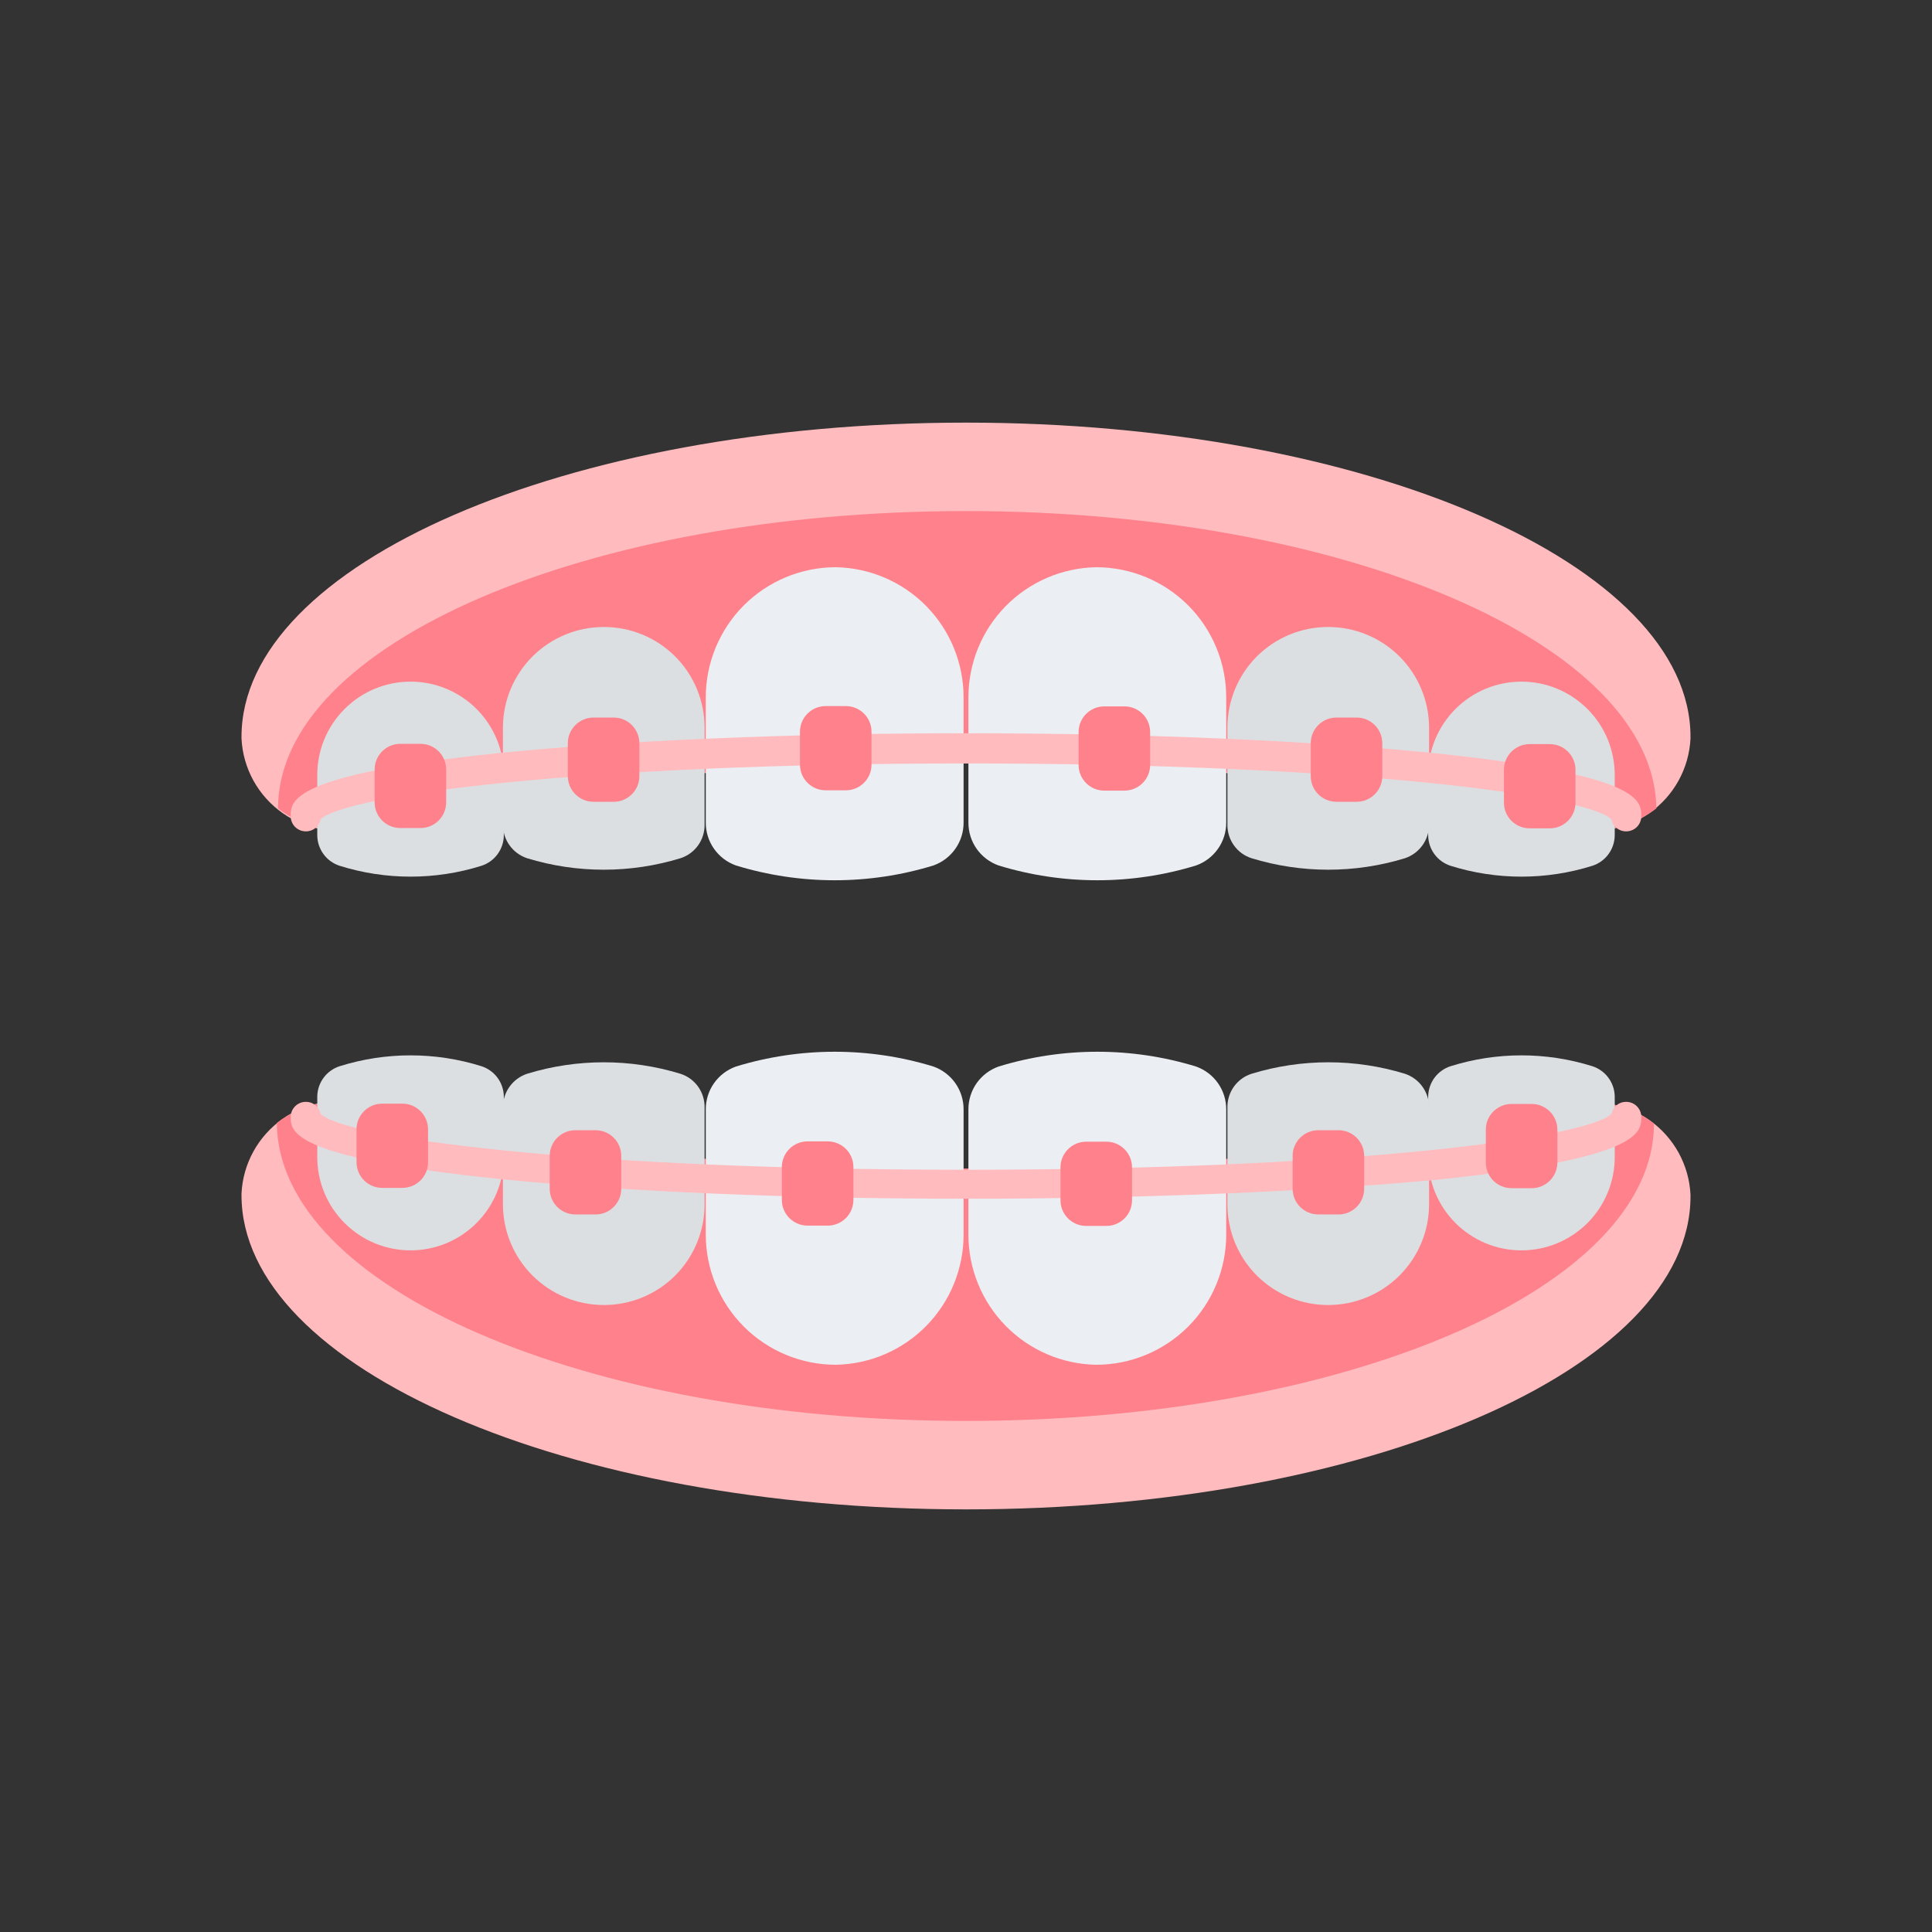 <svg xmlns="http://www.w3.org/2000/svg" width="64" height="64" viewBox="0 0 64 64" fill="none">
<rect x="0" y="0" width="64" height="64" fill="#333333" stroke="none"/>
<path d="M32 25.29C40.24 25.29 47.51 26.11 51.83 27.37C52.299 27.517 52.795 27.555 53.28 27.481C53.766 27.407 54.228 27.222 54.631 26.94C55.033 26.659 55.366 26.29 55.604 25.86C55.841 25.43 55.977 24.951 56 24.46V24.41C56 18.69 45.25 14 32 14C18.75 14 8 18.69 8 24.41V24.46C8.023 24.951 8.159 25.43 8.396 25.86C8.634 26.29 8.967 26.659 9.369 26.94C9.772 27.222 10.234 27.407 10.72 27.481C11.205 27.555 11.701 27.517 12.17 27.37C16.49 26.11 23.76 25.29 32 25.29Z" fill="#ffbbbe"/>
<path d="M32 16.93C19.41 16.93 9.21 21.34 9.21 26.78C9.629 27.106 10.12 27.328 10.641 27.427C11.163 27.526 11.7 27.499 12.21 27.35C16.53 26.09 23.8 25.27 32.04 25.27C40.28 25.27 47.55 26.09 51.87 27.35C52.379 27.499 52.917 27.526 53.439 27.427C53.96 27.328 54.451 27.106 54.87 26.78C54.79 21.34 44.59 16.93 32 16.93Z" fill="#ff818b"/>
<path d="M27.69 18.79C26.547 18.79 25.451 19.244 24.642 20.052C23.834 20.861 23.38 21.957 23.38 23.1V27.25C23.379 27.561 23.474 27.865 23.654 28.119C23.833 28.374 24.087 28.566 24.38 28.67C26.511 29.323 28.789 29.323 30.92 28.67C31.213 28.566 31.467 28.374 31.646 28.119C31.826 27.865 31.921 27.561 31.92 27.25V23.1C31.92 21.971 31.477 20.886 30.686 20.08C29.895 19.274 28.819 18.811 27.69 18.79Z" fill="#EBEEF2"/>
<path d="M20 20.77C19.114 20.77 18.265 21.122 17.638 21.748C17.012 22.375 16.66 23.224 16.66 24.11V27.32C16.66 27.566 16.737 27.805 16.881 28.004C17.024 28.203 17.227 28.352 17.46 28.43C19.116 28.937 20.885 28.937 22.54 28.43C22.775 28.355 22.979 28.207 23.123 28.007C23.267 27.807 23.343 27.566 23.34 27.32V24.11C23.341 23.671 23.256 23.236 23.088 22.83C22.921 22.424 22.675 22.056 22.365 21.745C22.054 21.435 21.686 21.189 21.28 21.022C20.874 20.854 20.439 20.769 20 20.77Z" fill="#DCDFE2"/>
<path d="M13.6 22.58C13.193 22.58 12.791 22.66 12.415 22.816C12.04 22.972 11.699 23.201 11.412 23.489C11.124 23.777 10.897 24.119 10.742 24.494C10.588 24.871 10.509 25.273 10.51 25.68V27.68C10.514 27.903 10.587 28.119 10.72 28.299C10.852 28.478 11.038 28.611 11.25 28.68C12.78 29.16 14.42 29.16 15.95 28.68C16.162 28.611 16.348 28.478 16.48 28.299C16.613 28.119 16.686 27.903 16.69 27.68V25.68C16.691 25.273 16.612 24.871 16.458 24.494C16.303 24.119 16.076 23.777 15.789 23.489C15.502 23.201 15.16 22.972 14.785 22.816C14.409 22.66 14.007 22.58 13.6 22.58Z" fill="#DCDFE2"/>
<path d="M36.31 18.79C37.453 18.79 38.549 19.244 39.358 20.052C40.166 20.861 40.62 21.957 40.62 23.1V27.25C40.621 27.561 40.526 27.865 40.346 28.119C40.167 28.374 39.913 28.566 39.62 28.67C37.489 29.323 35.211 29.323 33.08 28.67C32.787 28.566 32.533 28.374 32.353 28.119C32.174 27.865 32.079 27.561 32.08 27.25V23.1C32.08 21.971 32.523 20.886 33.314 20.08C34.105 19.274 35.181 18.811 36.31 18.79Z" fill="#EBEEF2"/>
<path d="M44 20.77C44.886 20.77 45.735 21.122 46.362 21.748C46.988 22.375 47.34 23.224 47.34 24.11V27.32C47.34 27.566 47.263 27.805 47.119 28.004C46.976 28.203 46.773 28.352 46.54 28.43C44.885 28.937 43.115 28.937 41.46 28.43C41.225 28.355 41.021 28.207 40.877 28.007C40.733 27.807 40.657 27.566 40.66 27.32V24.11C40.659 23.671 40.744 23.236 40.912 22.83C41.079 22.424 41.325 22.056 41.635 21.745C41.946 21.435 42.315 21.189 42.72 21.022C43.126 20.854 43.561 20.769 44 20.77Z" fill="#DCDFE2"/>
<path d="M50.4 22.58C50.807 22.58 51.209 22.66 51.585 22.816C51.96 22.972 52.301 23.201 52.589 23.489C52.876 23.777 53.103 24.119 53.258 24.494C53.412 24.871 53.491 25.273 53.49 25.68V27.68C53.486 27.903 53.413 28.119 53.28 28.299C53.148 28.478 52.962 28.611 52.75 28.68C51.22 29.16 49.58 29.16 48.05 28.68C47.838 28.611 47.652 28.478 47.52 28.299C47.387 28.119 47.314 27.903 47.31 27.68V25.68C47.309 25.273 47.388 24.871 47.542 24.494C47.697 24.119 47.924 23.777 48.211 23.489C48.498 23.201 48.84 22.972 49.215 22.816C49.591 22.66 49.993 22.58 50.4 22.58Z" fill="#DCDFE2"/>
<path d="M53.87 27.54C53.754 27.542 53.642 27.503 53.552 27.43C53.462 27.357 53.401 27.254 53.38 27.14C52.57 26.35 44.81 25.29 32 25.29C19.19 25.29 11.43 26.35 10.62 27.14C10.599 27.254 10.538 27.357 10.448 27.43C10.358 27.503 10.246 27.542 10.13 27.54C9.997 27.54 9.87 27.487 9.776 27.394C9.683 27.3 9.63 27.173 9.63 27.04C9.63 26.52 9.63 25.66 16.49 24.95C20.63 24.53 26.14 24.29 32 24.29C37.86 24.29 43.37 24.53 47.51 24.95C54.37 25.66 54.37 26.52 54.37 27.04C54.37 27.173 54.317 27.3 54.224 27.394C54.13 27.487 54.003 27.54 53.87 27.54Z" fill="#ffbbbe"/>
<path d="M28.02 23.39H27.35C26.881 23.39 26.5 23.77 26.5 24.24V25.33C26.5 25.799 26.881 26.18 27.35 26.18H28.02C28.489 26.18 28.87 25.799 28.87 25.33V24.24C28.87 23.77 28.489 23.39 28.02 23.39Z" fill="#ff818b"/>
<path d="M20.33 23.77H19.66C19.191 23.77 18.81 24.151 18.81 24.62V25.71C18.81 26.18 19.191 26.56 19.66 26.56H20.33C20.799 26.56 21.18 26.18 21.18 25.71V24.62C21.18 24.151 20.799 23.77 20.33 23.77Z" fill="#ff818b"/>
<path d="M13.93 24.64H13.26C12.791 24.64 12.41 25.02 12.41 25.49V26.58C12.41 27.049 12.791 27.43 13.26 27.43H13.93C14.399 27.43 14.78 27.049 14.78 26.58V25.49C14.78 25.02 14.399 24.64 13.93 24.64Z" fill="#ff818b"/>
<path d="M36.58 26.19H37.25C37.719 26.19 38.1 25.809 38.1 25.34V24.25C38.1 23.78 37.719 23.4 37.25 23.4H36.58C36.111 23.4 35.73 23.78 35.73 24.25V25.34C35.73 25.809 36.111 26.19 36.58 26.19Z" fill="#ff818b"/>
<path d="M44.27 26.56H44.94C45.41 26.56 45.79 26.18 45.79 25.71V24.62C45.79 24.151 45.41 23.77 44.94 23.77H44.27C43.801 23.77 43.42 24.151 43.42 24.62V25.71C43.42 26.18 43.801 26.56 44.27 26.56Z" fill="#ff818b"/>
<path d="M50.67 27.44H51.34C51.809 27.44 52.19 27.059 52.19 26.59V25.5C52.19 25.03 51.809 24.65 51.34 24.65H50.67C50.2 24.65 49.82 25.03 49.82 25.5V26.59C49.82 27.059 50.2 27.44 50.67 27.44Z" fill="#ff818b"/>
<path d="M32 38.71C23.76 38.71 16.49 37.89 12.17 36.63C11.701 36.483 11.205 36.445 10.72 36.519C10.234 36.593 9.772 36.778 9.369 37.059C8.967 37.341 8.634 37.711 8.396 38.141C8.159 38.571 8.023 39.049 8 39.54V39.59C8 45.31 18.75 50 32 50C45.25 50 56 45.35 56 39.63V39.58C55.977 39.089 55.841 38.611 55.604 38.181C55.366 37.751 55.033 37.381 54.631 37.099C54.228 36.818 53.766 36.633 53.28 36.559C52.795 36.485 52.299 36.523 51.83 36.67C47.51 37.89 40.24 38.71 32 38.71Z" fill="#ffbbbe"/>
<path d="M32 47.07C44.59 47.07 54.79 42.66 54.79 37.22C54.371 36.894 53.88 36.672 53.359 36.573C52.837 36.474 52.3 36.501 51.79 36.65C47.51 37.89 40.24 38.71 32 38.71C23.76 38.71 16.49 37.89 12.17 36.63C11.661 36.48 11.123 36.454 10.601 36.553C10.08 36.652 9.589 36.874 9.17 37.2C9.21 42.66 19.41 47.07 32 47.07Z" fill="#ff818b"/>
<path d="M36.31 45.21C37.453 45.21 38.549 44.756 39.358 43.947C40.166 43.139 40.62 42.043 40.62 40.9V36.75C40.621 36.439 40.526 36.135 40.346 35.88C40.167 35.626 39.913 35.434 39.62 35.33C37.489 34.677 35.211 34.677 33.08 35.33C32.787 35.434 32.533 35.626 32.353 35.88C32.174 36.135 32.079 36.439 32.08 36.75V40.9C32.08 42.029 32.523 43.114 33.314 43.92C34.105 44.726 35.181 45.189 36.31 45.21Z" fill="#EBEEF2"/>
<path d="M44 43.23C44.886 43.23 45.735 42.878 46.362 42.252C46.988 41.625 47.34 40.776 47.34 39.89V36.68C47.34 36.434 47.263 36.195 47.119 35.996C46.976 35.797 46.773 35.648 46.54 35.57C44.885 35.063 43.115 35.063 41.46 35.57C41.225 35.645 41.021 35.793 40.877 35.993C40.733 36.193 40.657 36.434 40.66 36.68V39.89C40.659 40.329 40.744 40.764 40.912 41.17C41.079 41.575 41.325 41.944 41.635 42.255C41.946 42.565 42.315 42.811 42.72 42.978C43.126 43.146 43.561 43.231 44 43.23Z" fill="#DCDFE2"/>
<path d="M50.4 41.42C50.807 41.42 51.209 41.34 51.585 41.184C51.96 41.028 52.301 40.799 52.589 40.511C52.876 40.223 53.103 39.882 53.258 39.505C53.412 39.13 53.491 38.727 53.49 38.32V36.32C53.486 36.097 53.413 35.881 53.28 35.701C53.148 35.522 52.962 35.389 52.75 35.32C51.22 34.84 49.58 34.84 48.05 35.32C47.838 35.389 47.652 35.522 47.52 35.701C47.387 35.881 47.314 36.097 47.31 36.32V38.32C47.309 38.727 47.388 39.13 47.542 39.505C47.697 39.882 47.924 40.223 48.211 40.511C48.498 40.799 48.84 41.028 49.215 41.184C49.591 41.34 49.993 41.42 50.4 41.42Z" fill="#DCDFE2"/>
<path d="M27.69 45.21C26.547 45.21 25.451 44.756 24.642 43.947C23.834 43.139 23.38 42.043 23.38 40.9V36.75C23.379 36.439 23.474 36.135 23.654 35.88C23.833 35.626 24.087 35.434 24.38 35.33C26.511 34.677 28.789 34.677 30.92 35.33C31.213 35.434 31.467 35.626 31.646 35.88C31.826 36.135 31.921 36.439 31.92 36.75V40.9C31.92 42.029 31.477 43.114 30.686 43.92C29.895 44.726 28.819 45.189 27.69 45.21Z" fill="#EBEEF2"/>
<path d="M20 43.23C19.114 43.23 18.265 42.878 17.638 42.252C17.012 41.625 16.66 40.776 16.66 39.89V36.68C16.66 36.434 16.737 36.195 16.881 35.996C17.024 35.797 17.227 35.648 17.46 35.57C19.116 35.063 20.885 35.063 22.54 35.57C22.775 35.645 22.979 35.793 23.123 35.993C23.267 36.193 23.343 36.434 23.34 36.68V39.89C23.341 40.329 23.256 40.764 23.088 41.17C22.921 41.575 22.675 41.944 22.365 42.255C22.054 42.565 21.686 42.811 21.28 42.978C20.874 43.146 20.439 43.231 20 43.23Z" fill="#DCDFE2"/>
<path d="M13.6 41.42C13.193 41.42 12.791 41.34 12.415 41.184C12.04 41.028 11.699 40.799 11.412 40.511C11.124 40.223 10.897 39.882 10.742 39.505C10.588 39.13 10.509 38.727 10.51 38.32V36.32C10.514 36.097 10.587 35.881 10.72 35.701C10.852 35.522 11.038 35.389 11.25 35.32C12.78 34.84 14.42 34.84 15.95 35.32C16.162 35.389 16.348 35.522 16.48 35.701C16.613 35.881 16.686 36.097 16.69 36.32V38.32C16.691 38.727 16.612 39.13 16.458 39.505C16.303 39.882 16.076 40.223 15.789 40.511C15.502 40.799 15.16 41.028 14.785 41.184C14.409 41.34 14.007 41.42 13.6 41.42Z" fill="#DCDFE2"/>
<path d="M32 39.71C26.14 39.71 20.63 39.47 16.49 39.05C9.63 38.34 9.63 37.48 9.63 37C9.63 36.867 9.683 36.74 9.776 36.647C9.87 36.553 9.997 36.5 10.13 36.5C10.246 36.498 10.358 36.537 10.448 36.61C10.538 36.684 10.599 36.786 10.62 36.9C11.43 37.69 19.19 38.75 32 38.75C44.81 38.75 52.57 37.69 53.38 36.9C53.401 36.786 53.462 36.684 53.552 36.61C53.642 36.537 53.754 36.498 53.87 36.5C54.003 36.5 54.13 36.553 54.224 36.647C54.317 36.74 54.37 36.867 54.37 37C54.37 37.52 54.37 38.38 47.51 39.09C43.37 39.47 37.86 39.71 32 39.71Z" fill="#ffbbbe"/>
<path d="M35.98 40.61H36.65C37.119 40.61 37.5 40.23 37.5 39.76V38.67C37.5 38.201 37.119 37.82 36.65 37.82H35.98C35.511 37.82 35.13 38.201 35.13 38.67V39.76C35.13 40.23 35.511 40.61 35.98 40.61Z" fill="#ff818b"/>
<path d="M43.67 40.23H44.34C44.809 40.23 45.19 39.849 45.19 39.38V38.29C45.19 37.821 44.809 37.44 44.34 37.44H43.67C43.2 37.44 42.82 37.821 42.82 38.29V39.38C42.82 39.849 43.2 40.23 43.67 40.23Z" fill="#ff818b"/>
<path d="M50.07 39.36H50.74C51.209 39.36 51.59 38.98 51.59 38.51V37.42C51.59 36.951 51.209 36.57 50.74 36.57H50.07C49.6 36.57 49.22 36.951 49.22 37.42V38.51C49.22 38.98 49.6 39.36 50.07 39.36Z" fill="#ff818b"/>
<path d="M27.42 37.81H26.75C26.281 37.81 25.9 38.191 25.9 38.66V39.75C25.9 40.219 26.281 40.6 26.75 40.6H27.42C27.89 40.6 28.27 40.219 28.27 39.75V38.66C28.27 38.191 27.89 37.81 27.42 37.81Z" fill="#ff818b"/>
<path d="M19.73 37.44H19.06C18.59 37.44 18.21 37.821 18.21 38.29V39.38C18.21 39.849 18.59 40.23 19.06 40.23H19.73C20.199 40.23 20.58 39.849 20.58 39.38V38.29C20.58 37.821 20.199 37.44 19.73 37.44Z" fill="#ff818b"/>
<path d="M13.33 36.56H12.66C12.191 36.56 11.81 36.941 11.81 37.41V38.5C11.81 38.969 12.191 39.35 12.66 39.35H13.33C13.8 39.35 14.18 38.969 14.18 38.5V37.41C14.18 36.941 13.8 36.56 13.33 36.56Z" fill="#ff818b"/>
</svg>